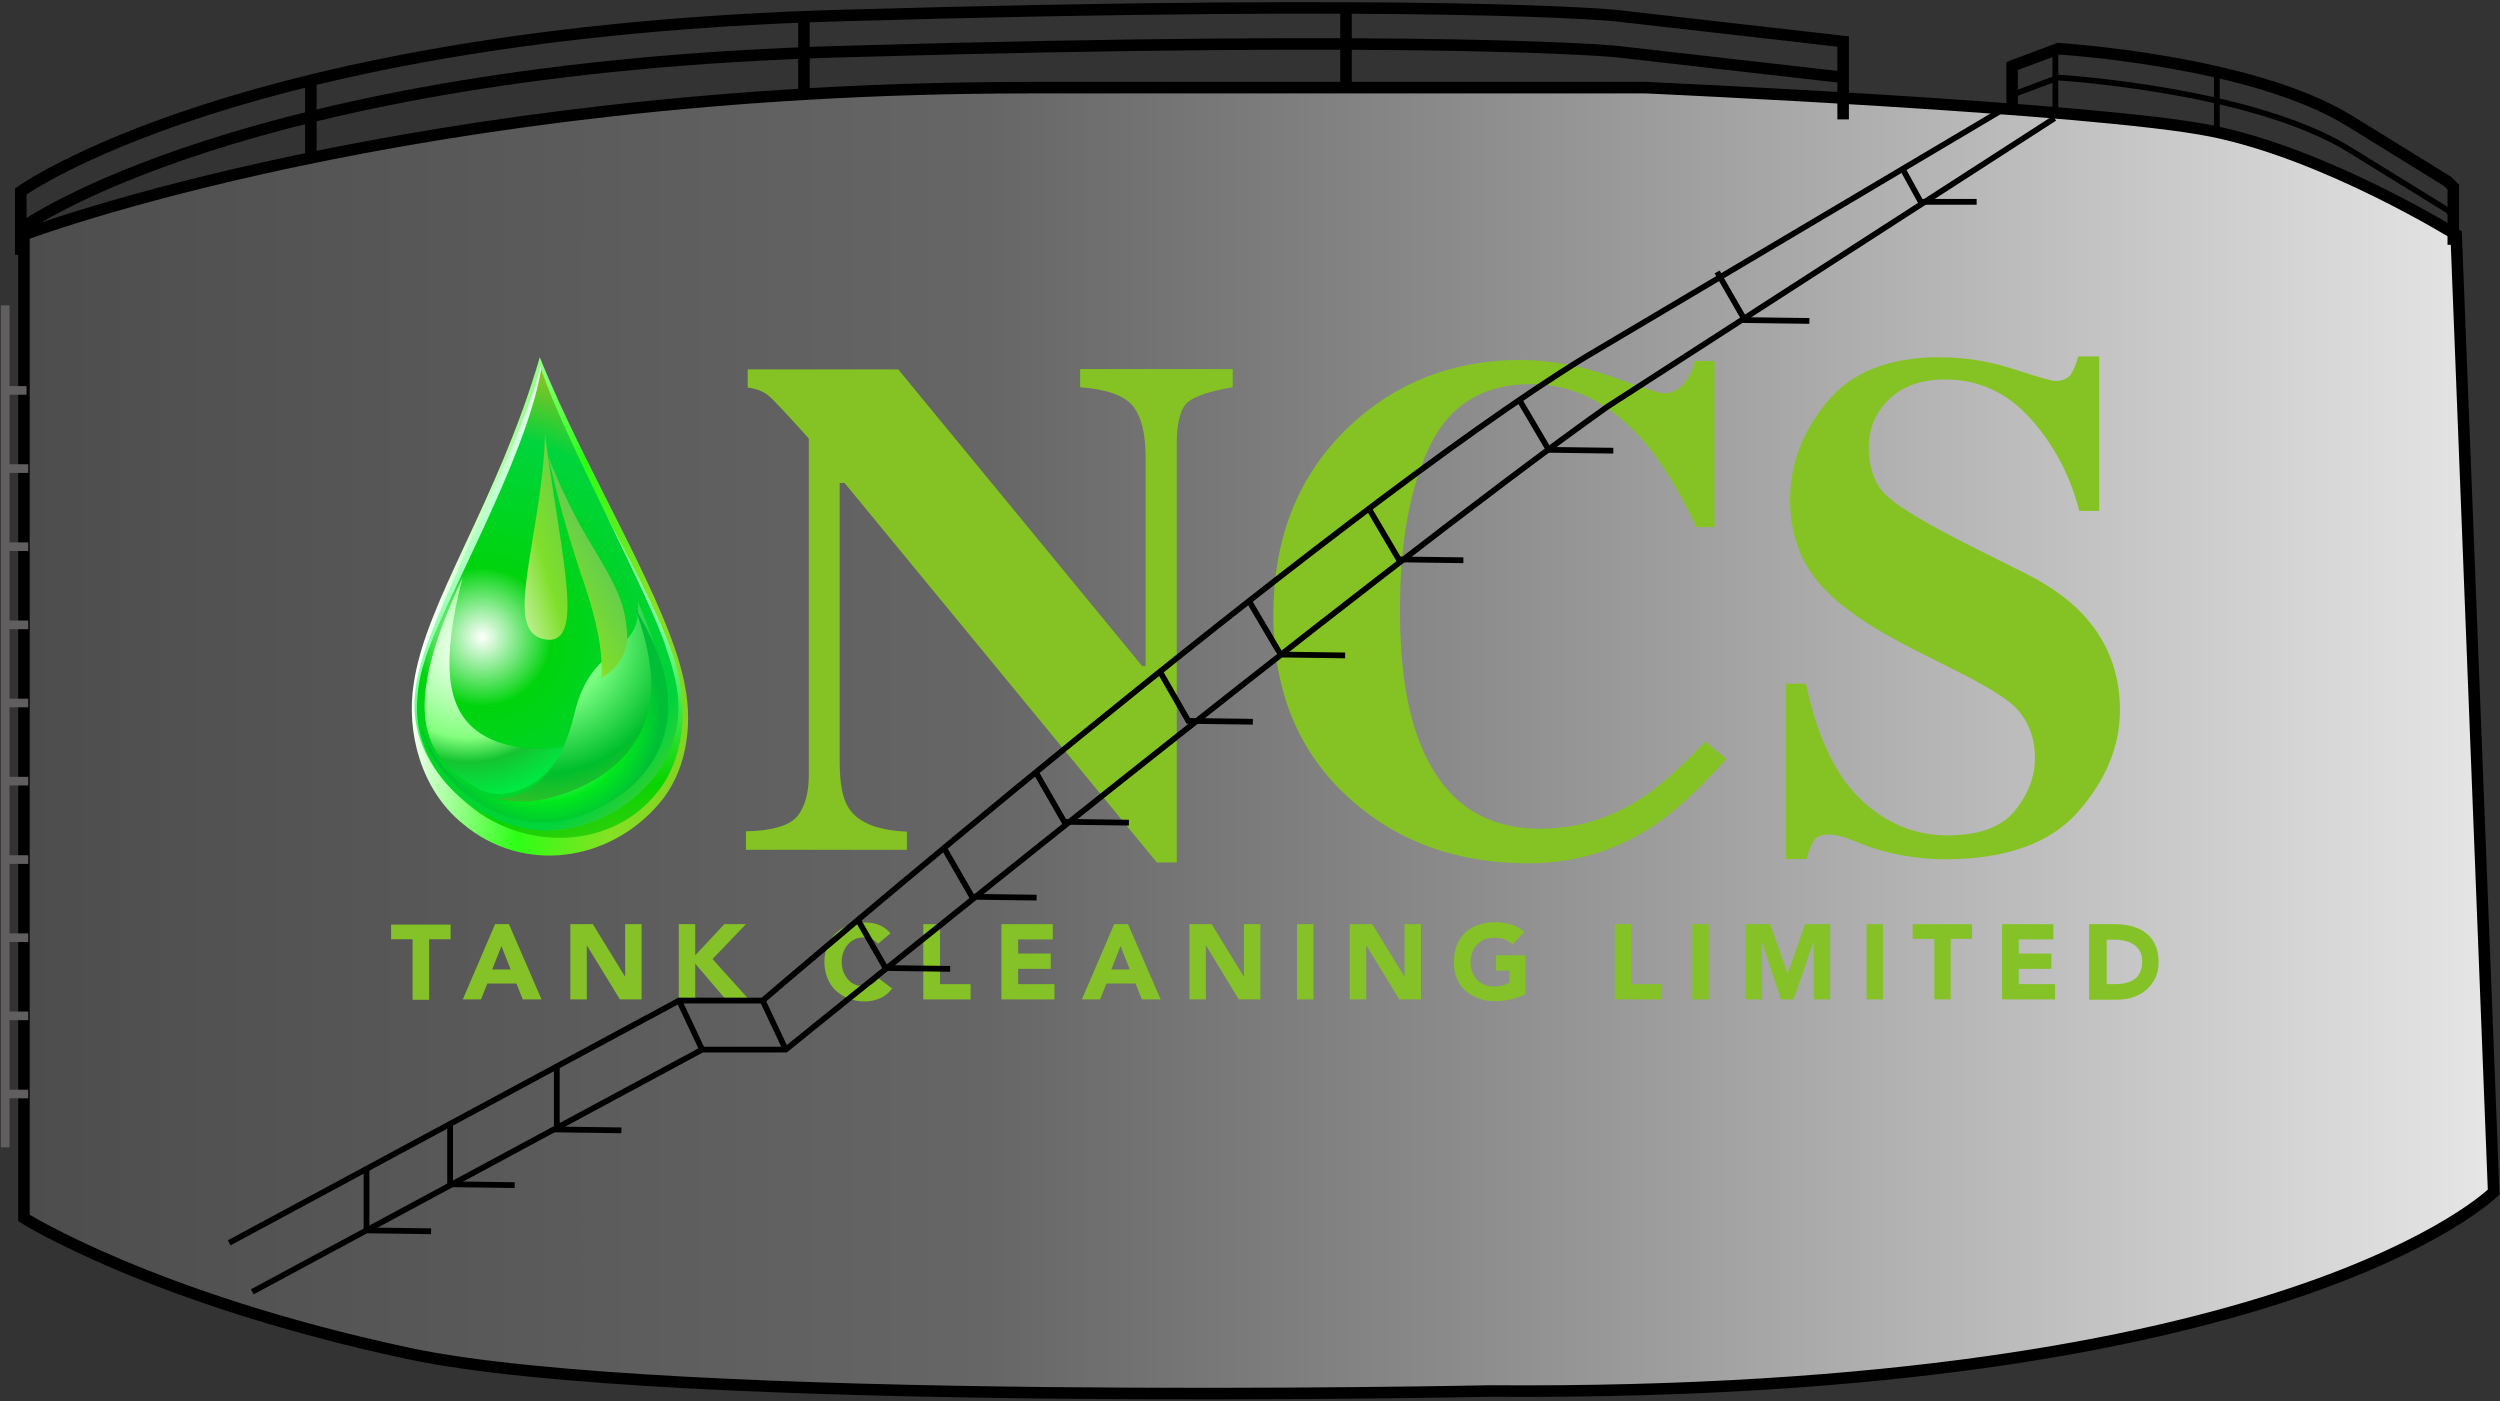<svg width="867" height="486" viewBox="0 0 867 486" fill="none" xmlns="http://www.w3.org/2000/svg">
<rect x="0" y="0" width="867" height="486" fill="#333333" stroke="none"/>
<path d="M851.8 81.4L864.8 413.4C864.8 413.4 793.8 484.4 516.8 482.4C516.8 482.4 230.8 488.4 141.8 469.4C52.8 450.4 8.3 422.4 8.3 422.4V81.4C8.3 81.4 142.8 30.4 356.8 30.4H570.8C570.8 30.4 726.8 37.4 766.8 45.4C806.8 53.4 851.8 81.4 851.8 81.4Z" fill="url(#paint0_linear)" stroke="black" stroke-width="4" stroke-miterlimit="10"/>
<path d="M7.2 88.4V66.4C7.2 66.4 83.2 11.4 291.2 5.4C499.2 -0.6 560.2 5.4 560.2 5.4L639.2 14.4V41.4" stroke="black" stroke-width="4" stroke-miterlimit="10"/>
<path d="M1.8 105.9V397.9" stroke="#605E5F" stroke-width="3" stroke-miterlimit="10"/>
<path d="M1.2 135.4H9.2" stroke="#605E5F" stroke-width="3" stroke-miterlimit="10"/>
<path d="M1.8 162.5H9.8" stroke="#605E5F" stroke-width="3" stroke-miterlimit="10"/>
<path d="M1.8 189.6H9.8" stroke="#605E5F" stroke-width="3" stroke-miterlimit="10"/>
<path d="M1.8 216.7H9.8" stroke="#605E5F" stroke-width="3" stroke-miterlimit="10"/>
<path d="M1.8 243.8H9.8" stroke="#605E5F" stroke-width="3" stroke-miterlimit="10"/>
<path d="M1.8 270.9H9.8" stroke="#605E5F" stroke-width="3" stroke-miterlimit="10"/>
<path d="M1.8 298.1H9.8" stroke="#605E5F" stroke-width="3" stroke-miterlimit="10"/>
<path d="M1.8 325.2H9.8" stroke="#605E5F" stroke-width="3" stroke-miterlimit="10"/>
<path d="M1.8 352.3H9.8" stroke="#605E5F" stroke-width="3" stroke-miterlimit="10"/>
<path d="M1.8 379.4H9.8" stroke="#605E5F" stroke-width="3" stroke-miterlimit="10"/>
<path d="M7.8 78.9C7.8 78.9 83.8 23.9 291.8 17.9C499.8 11.9 560.8 17.9 560.8 17.9L639.8 26.9" stroke="black" stroke-width="4" stroke-miterlimit="10"/>
<path d="M107.8 27.9V54.9" stroke="black" stroke-width="4" stroke-miterlimit="10"/>
<path d="M235.5 347L243.5 364" stroke="black" stroke-width="2" stroke-miterlimit="10"/>
<path d="M264.5 347L272.5 364" stroke="black" stroke-width="2" stroke-miterlimit="10"/>
<path d="M278.8 4.9V30.9" stroke="black" stroke-width="4" stroke-miterlimit="10"/>
<path d="M466.8 2.9V30.9" stroke="black" stroke-width="4" stroke-miterlimit="10"/>
<path d="M712.8 17.9V40.9" stroke="black" stroke-width="2" stroke-miterlimit="10"/>
<path d="M768.8 23.9V46.9" stroke="black" stroke-width="2" stroke-miterlimit="10"/>
<path d="M697.8 37.9V22.9L713.8 16.9C713.8 16.9 780.8 20.9 814.8 41.9L848.8 62.9L850.8 64.9V84.9" stroke="black" stroke-width="4" stroke-miterlimit="10"/>
<path d="M697.8 32.9L713.8 26.9C713.8 26.9 780.8 30.9 814.8 51.9L848.8 72.9L850.8 74.9" stroke="black" stroke-width="2" stroke-miterlimit="10"/>
<path d="M258.8 288.3C267.9 288.1 273.8 286.3 276.5 283.1C279.1 279.9 280.5 275.1 280.5 268.7V152.1C273 143.7 268.3 138.7 266.5 137.2C264.7 135.7 262.3 134.8 259.3 134.4V128.1H311.5L396.1 231H397.3V158.6C397.3 150.3 395.8 144.3 392.8 140.7C389.8 137.1 383.7 135 374.6 134.3V128H427.5V134.3C419.8 135.6 414.6 137.3 412 139.4C409.4 141.6 408.1 146.4 408.1 153.9V299.1H401.2L292.9 167.5H291.2V264.1C291.2 271.7 292.2 277 294.3 280.2C297.6 285.3 304.3 288 314.5 288.4V294.7H258.7V288.3H258.8Z" fill="#85C324"/>
<path d="M559.101 130.7C569.601 134.5 575.501 136.4 576.701 136.4C579.801 136.4 582.301 135.2 584.201 132.8C586.101 130.4 587.301 127.9 587.701 125.2H594.601V182.8H588.301C582.401 170.3 576.301 160.4 570.201 153.2C558.701 139.9 545.601 133.2 531.001 133.2C514.501 133.2 502.801 140.3 495.901 154.6C489.001 168.8 485.501 187.9 485.501 211.9C485.501 229.5 487.501 244.1 491.601 255.4C499.201 276.7 513.301 287.4 534.001 287.4C546.701 287.4 558.401 283.9 569.301 276.8C575.501 272.7 582.901 266.2 591.401 257.2L598.701 263.2C589.101 273.9 580.601 281.7 573.301 286.5C560.301 295.1 545.901 299.4 530.001 299.4C505.701 299.4 485.301 292.2 468.901 277.7C450.701 261.7 441.601 240.3 441.601 213.2C441.601 186.4 450.301 164.7 467.701 148.1C484.101 132.5 504.101 124.8 527.801 124.8C538.201 125 548.601 126.9 559.101 130.7Z" fill="#85C324"/>
<path d="M619.2 237.1H626.3C630.2 255.5 636.5 268.9 645.3 277.2C654 285.6 664.1 289.7 675.4 289.7C686.4 289.7 694.2 286.8 698.8 281.1C703.4 275.4 705.7 269.3 705.7 263C705.7 255.6 703.3 249.6 698.5 244.9C695.3 241.9 688.8 237.9 679.1 233L663.4 225.1C647.8 217.2 636.8 209.5 630.4 201.7C624 194 620.8 184.5 620.8 173.2C620.8 161.2 625 149.9 633.5 139.5C642 129.1 655 123.9 672.5 123.9C681.4 123.9 690 125.3 698.3 128C706.6 130.7 711.4 132.1 712.6 132.1C715.3 132.1 717.1 131.3 718.2 129.8C719.2 128.2 720.1 126.2 720.7 123.6H728V177.2H721.1C717.9 164.8 712.2 154.1 704.1 145.1C696 136.1 686.1 131.6 674.5 131.6C666.3 131.6 659.9 133.9 655.2 138.4C650.5 142.9 648.1 148.5 648.1 154.9C648.1 162.7 650.3 168.5 654.8 172.4C659.2 176.3 668.9 182.1 684.1 189.7L702.3 198.8C710.4 202.9 716.9 207.4 721.7 212.4C730.7 221.7 735.2 233 735.2 246.3C735.2 258.7 730.4 270.4 720.7 281.5C711 292.5 695.6 298 674.3 298C669.4 298 664.5 297.5 659.5 296.6C654.5 295.7 649.5 294.3 644.7 292.3L640 290.5C638.9 290.2 637.8 289.9 636.8 289.7C635.8 289.5 634.9 289.4 634.2 289.4C631.7 289.4 629.9 290.1 629 291.6C628.1 293.1 627.2 295.2 626.5 297.9H619.4V237.1H619.2Z" fill="#85C324"/>
<path d="M187.2 123.9C203.4 164.3 232.801 210.3 237.601 238.2C240.301 252.2 237.9 268.1 228.4 278.9C211.4 298.7 181.6 303.5 160.4 285.6C145.9 273.8 140.8 253.7 143.5 237C147.6 208.5 172.6 174.1 187.2 123.9Z" fill="url(#paint1_linear)"/>
<path d="M187.4 126.8C189.5 140.9 200.1 159.5 210.3 178.9C220.6 198 230.6 217.9 234.1 229.3C238.9 245.4 237.6 263.8 227 275.9C210.8 295.1 179.8 295.3 160.4 277.3C145.1 263.5 140.3 248.6 146.2 229.4C151.6 209.4 183.6 147.4 187.4 126.8Z" fill="url(#paint2_linear)"/>
<path d="M189.9 288.1C164.8 287.3 144.3 267.6 144.6 245.1C144.7 239.8 145.5 234.5 147.2 229.4C152.6 210.6 182.1 160.4 187.7 128.1C195.9 152.5 225.8 207.3 231.1 225C233.4 231.8 235.3 238.5 235.3 245.2C235.5 267.6 214.9 287.4 189.9 288.1Z" fill="url(#paint3_radial)"/>
<path d="M158.2 272.3C158 271.2 175.1 288.2 198.9 283.6C216.5 278.5 226.4 268.1 229.7 255.7C233 243 229.7 228.2 221.2 208.6C223 227.7 205.2 222 199.3 247.2C190 287.1 161.5 276.9 158.2 272.3Z" fill="url(#paint4_radial)"/>
<path d="M146.101 251.7C146.101 251.9 146.901 260.5 155.301 269.4C165.701 280.6 180.701 288.5 198.501 283.9C216.201 278.4 226.801 267.3 230.401 254.8C234.001 242 230.501 228 220.201 210.7C226.201 227.4 227.801 240.5 223.101 251.9C218.401 263.1 207.501 272.7 189.101 277.1C166.501 281.6 150.401 267.5 146.101 251.7Z" fill="url(#paint5_radial)"/>
<path d="M166.4 273.9C145.3 262.2 139.3 246.1 160.4 200.3C152.7 230.5 155.5 244.2 163.5 251.9C171.4 259.3 184.3 260.6 195.6 259C190.2 271.4 176.1 278.6 166.4 273.9Z" fill="url(#paint6_radial)"/>
<path d="M208.601 235.2C208.601 235.1 218.001 230.2 217.501 220.3C217.001 210.4 214.601 204.5 205.501 189.6C199.401 179.6 194.301 169.1 190.101 158.2C193.101 171.5 196.701 184.7 201.001 197.6C205.001 209.4 209.301 222.3 208.601 235.2Z" fill="url(#paint7_linear)"/>
<path d="M190.301 221.9C197.101 221.9 197.601 213.4 196.101 199.6C194.601 186 191.001 166.9 189.001 150.4C188.701 167.1 184.601 185.9 182.801 199.3C181.001 212.9 181.401 221.2 190.301 221.9Z" fill="url(#paint8_linear)"/>
<path d="M143.079 325.735H135.638V320.651H156.268V325.735H148.826V346.734H143.079V325.735Z" fill="#85C227"/>
<path d="M171.7 320.5H176.5L187.8 346.6H181.3L179.1 341.1H169L166.8 346.6H160.5L171.7 320.5ZM173.9 328.1L170.7 336.2H177.1L173.9 328.1Z" fill="#85C227"/>
<path d="M197.8 320.5H205.6L216.7 338.6H216.8V320.5H222.5V346.6H215L203.6 328H203.5V346.6H197.8V320.5Z" fill="#85C227"/>
<path d="M235.4 320.5H241.1V331.3L251.2 320.5H258.7L247.1 332.6L259.7 346.6H251.7L241.1 334.2V346.6H235.4V320.5Z" fill="#85C227"/>
<path d="M304.5 327.3C303.9 326.6 303.2 326.1 302.4 325.7C301.6 325.3 300.6 325.1 299.5 325.1C298.4 325.1 297.4 325.3 296.5 325.7C295.6 326.1 294.8 326.7 294.1 327.5C293.4 328.2 292.9 329.1 292.5 330.2C292.1 331.2 291.9 332.3 291.9 333.6C291.9 334.8 292.1 336 292.5 337C292.9 338 293.4 338.9 294.1 339.7C294.8 340.5 295.5 341 296.4 341.4C297.3 341.8 298.3 342 299.3 342C300.5 342 301.5 341.8 302.4 341.3C303.3 340.8 304.1 340.1 304.6 339.2L309.4 342.8C308.3 344.3 306.9 345.5 305.2 346.2C303.5 346.9 301.8 347.3 300 347.3C298 347.3 296.1 347 294.4 346.3C292.7 345.7 291.2 344.7 289.9 343.6C288.6 342.4 287.7 341 287 339.3C286.3 337.6 285.9 335.7 285.9 333.6C285.9 331.5 286.3 329.6 287 327.9C287.7 326.2 288.7 324.8 289.9 323.6C291.2 322.4 292.6 321.5 294.4 320.9C296.1 320.3 298 319.9 300 319.9C300.7 319.9 301.5 320 302.3 320.1C303.1 320.2 303.9 320.4 304.7 320.7C305.5 321 306.2 321.4 306.9 321.9C307.6 322.4 308.3 323 308.8 323.7L304.5 327.3Z" fill="#85C227"/>
<path d="M320.3 320.5H326V341.3H336.6V346.6H320.2V320.5H320.3Z" fill="#85C227"/>
<path d="M347.4 320.5H365.1V325.8H353.1V330.7H364.4V336H353.1V341.3H365.7V346.6H347.3V320.5H347.4Z" fill="#85C227"/>
<path d="M386.4 320.5H391.2L402.5 346.6H396L393.8 341.1H383.7L381.5 346.6H375.2L386.4 320.5ZM388.6 328.1L385.4 336.2H391.8L388.6 328.1Z" fill="#85C227"/>
<path d="M412.4 320.5H420.2L431.3 338.6H431.4V320.5H437.1V346.6H429.6L418.3 328H418.2V346.6H412.5V320.5H412.4Z" fill="#85C227"/>
<path d="M449.8 320.5H455.5V346.6H449.8V320.5Z" fill="#85C227"/>
<path d="M468.1 320.5H475.9L487 338.6H487.1V320.5H492.8V346.6H485.3L473.9 328H473.8V346.6H468.1V320.5V320.5Z" fill="#85C227"/>
<path d="M529.1 344.7C527.4 345.6 525.6 346.2 523.8 346.6C522 347 520.1 347.2 518.2 347.2C516.2 347.2 514.3 346.9 512.6 346.2C510.9 345.6 509.4 344.6 508.1 343.5C506.8 342.3 505.9 340.9 505.2 339.2C504.5 337.5 504.2 335.6 504.2 333.5C504.2 331.4 504.6 329.5 505.2 327.8C505.9 326.1 506.9 324.7 508.1 323.5C509.4 322.3 510.8 321.4 512.6 320.8C514.4 320.2 516.2 319.8 518.2 319.8C520.3 319.8 522.2 320.1 524 320.6C525.8 321.1 527.3 322 528.6 323.2L524.5 327.6C523.7 326.8 522.8 326.2 521.8 325.8C520.8 325.4 519.6 325.2 518.1 325.2C516.9 325.2 515.8 325.4 514.8 325.8C513.8 326.2 513 326.8 512.2 327.6C511.5 328.3 510.9 329.2 510.6 330.3C510.2 331.3 510 332.4 510 333.7C510 334.9 510.2 336.1 510.6 337.1C511 338.1 511.5 339 512.2 339.8C512.9 340.5 513.8 341.1 514.8 341.5C515.8 341.9 516.9 342.1 518.1 342.1C519.4 342.1 520.4 342 521.3 341.7C522.2 341.4 522.9 341.1 523.5 340.8V336.6H518.8V331.3H529V344.7H529.1Z" fill="#85C227"/>
<path d="M560 320.5H565.7V341.3H576.3V346.6H560V320.5Z" fill="#85C227"/>
<path d="M586.9 320.5H592.6V346.6H586.9V320.5Z" fill="#85C227"/>
<path d="M605.2 320.5H613.9L619.9 337.5H620L626 320.5H634.7V346.6H629V326.6H628.9L622 346.6H617.6L611 326.6V346.6H605.3V320.5H605.2Z" fill="#85C227"/>
<path d="M647.3 320.5H653V346.6H647.3V320.5Z" fill="#85C227"/>
<path d="M670.7 325.6H663.3V320.5H683.9V325.6H676.5V346.6H670.8V325.6H670.7Z" fill="#85C227"/>
<path d="M694.4 320.5H712.1V325.8H700.1V330.7H711.4V336H700.1V341.3H712.7V346.6H694.3V320.5H694.4Z" fill="#85C227"/>
<path d="M724.7 320.5H733.3C735.4 320.5 737.4 320.7 739.2 321.2C741.1 321.7 742.7 322.4 744.1 323.5C745.5 324.5 746.6 325.9 747.4 327.6C748.2 329.3 748.6 331.3 748.6 333.7C748.6 335.8 748.2 337.7 747.4 339.3C746.6 340.9 745.5 342.3 744.2 343.4C742.9 344.5 741.3 345.3 739.5 345.9C737.7 346.5 735.9 346.7 733.9 346.7H724.5V320.5H724.7ZM730.5 341.3H733.5C734.8 341.3 736.1 341.2 737.2 340.9C738.3 340.6 739.3 340.2 740.2 339.6C741.1 339 741.7 338.2 742.2 337.1C742.7 336.1 742.9 334.8 742.9 333.4C742.9 332.1 742.7 331 742.2 330.1C741.7 329.2 741.1 328.4 740.3 327.8C739.5 327.2 738.5 326.7 737.4 326.4C736.3 326.1 735.2 325.9 734 325.9H730.6V341.3H730.5Z" fill="#85C227"/>
<path d="M79.5 431L235.5 347H264.5C264.5 347 461.5 178 549.5 124L694.9 37.8" stroke="black" stroke-width="2" stroke-miterlimit="10"/>
<path d="M87.5 448L243.5 364H272.5C272.5 364 478.5 197 557.5 141L712.5 41" stroke="black" stroke-width="2" stroke-miterlimit="10"/>
<path d="M127.101 405.4V426.7L149.501 427" stroke="black" stroke-width="2" stroke-miterlimit="10"/>
<path d="M156.101 389.4V410.7L178.501 411" stroke="black" stroke-width="2" stroke-miterlimit="10"/>
<path d="M193.101 370.4V391.7L215.501 392" stroke="black" stroke-width="2" stroke-miterlimit="10"/>
<path d="M297.5 319L307.1 335.7L329.5 336" stroke="black" stroke-width="2" stroke-miterlimit="10"/>
<path d="M327.5 294.3L337.1 311L359.5 311.3" stroke="black" stroke-width="2" stroke-miterlimit="10"/>
<path d="M359.5 268.3L369.1 285L391.5 285.3" stroke="black" stroke-width="2" stroke-miterlimit="10"/>
<path d="M402.5 233.3L412.1 250L434.5 250.3" stroke="black" stroke-width="2" stroke-miterlimit="10"/>
<path d="M433.5 209L444.1 227L466.5 227.3" stroke="black" stroke-width="2" stroke-miterlimit="10"/>
<path d="M474.5 176L485.1 194L507.5 194.3" stroke="black" stroke-width="2" stroke-miterlimit="10"/>
<path d="M526.5 138L537.1 156L559.5 156.3" stroke="black" stroke-width="2" stroke-miterlimit="10"/>
<path d="M595.5 94.3L605.1 111L627.5 111.3" stroke="black" stroke-width="2" stroke-miterlimit="10"/>
<path d="M659.5 58L666.1 70H685.5" stroke="black" stroke-width="2" stroke-miterlimit="10"/>
<defs>
<linearGradient id="paint0_linear" x1="8.25" y1="256.833" x2="864.75" y2="256.833" gradientUnits="userSpaceOnUse">
<stop stop-color="#4D4D4D"/>
<stop offset="0.39" stop-color="#666666"/>
<stop offset="0.58" stop-color="#8B8B8B"/>
<stop offset="1" stop-color="#E6E6E6"/>
</linearGradient>
<linearGradient id="paint1_linear" x1="264.582" y1="224.057" x2="149.542" y2="203.767" gradientUnits="userSpaceOnUse">
<stop stop-color="#85C324"/>
<stop offset="0.35" stop-color="#85E124"/>
<stop offset="0.62" stop-color="#2DFF15"/>
<stop offset="1" stop-color="white"/>
</linearGradient>
<linearGradient id="paint2_linear" x1="207.387" y1="319.005" x2="160.757" y2="117.065" gradientUnits="userSpaceOnUse">
<stop stop-color="#85C324"/>
<stop offset="0.2" stop-color="#09D400"/>
<stop offset="0.45" stop-color="#7FFFA0"/>
<stop offset="1" stop-color="white"/>
</linearGradient>
<radialGradient id="paint3_radial" cx="0" cy="0" r="1" gradientUnits="userSpaceOnUse" gradientTransform="translate(167.19 220.924) scale(92.51)">
<stop stop-color="white"/>
<stop offset="0.26" stop-color="#00D40D"/>
<stop offset="0.75" stop-color="#00D43D"/>
<stop offset="1" stop-color="#85C324"/>
</radialGradient>
<radialGradient id="paint4_radial" cx="0" cy="0" r="1" gradientUnits="userSpaceOnUse" gradientTransform="translate(188.04 222.274) scale(75.52)">
<stop stop-color="white"/>
<stop offset="0.28" stop-color="#7FFF84"/>
<stop offset="0.61" stop-color="#00BF2C"/>
<stop offset="1" stop-color="#85C324"/>
</radialGradient>
<radialGradient id="paint5_radial" cx="0" cy="0" r="1" gradientUnits="userSpaceOnUse" gradientTransform="translate(188.9 247.998) scale(40.129)">
<stop stop-color="white"/>
<stop offset="0.35" stop-color="#AAFFAF"/>
<stop offset="0.75" stop-color="#00E91C"/>
<stop offset="1" stop-color="#00BF37"/>
</radialGradient>
<radialGradient id="paint6_radial" cx="0" cy="0" r="1" gradientUnits="userSpaceOnUse" gradientTransform="translate(162.27 225.044) scale(60.35)">
<stop stop-color="white"/>
<stop offset="0.51" stop-color="#85FF7F"/>
<stop offset="0.65" stop-color="#15C431"/>
<stop offset="0.85" stop-color="#00E943"/>
<stop offset="1" stop-color="#85C324"/>
</radialGradient>
<linearGradient id="paint7_linear" x1="231.997" y1="179.336" x2="171.307" y2="211.606" gradientUnits="userSpaceOnUse">
<stop stop-color="#85C324"/>
<stop offset="0.25" stop-color="#55C460"/>
<stop offset="0.65" stop-color="#7FDF2A"/>
<stop offset="1" stop-color="white"/>
</linearGradient>
<linearGradient id="paint8_linear" x1="231.511" y1="173.546" x2="162.051" y2="194.776" gradientUnits="userSpaceOnUse">
<stop stop-color="#85C324"/>
<stop offset="0.25" stop-color="#55C460"/>
<stop offset="0.65" stop-color="#7FDF2A"/>
<stop offset="1" stop-color="white"/>
</linearGradient>
</defs>
</svg>
